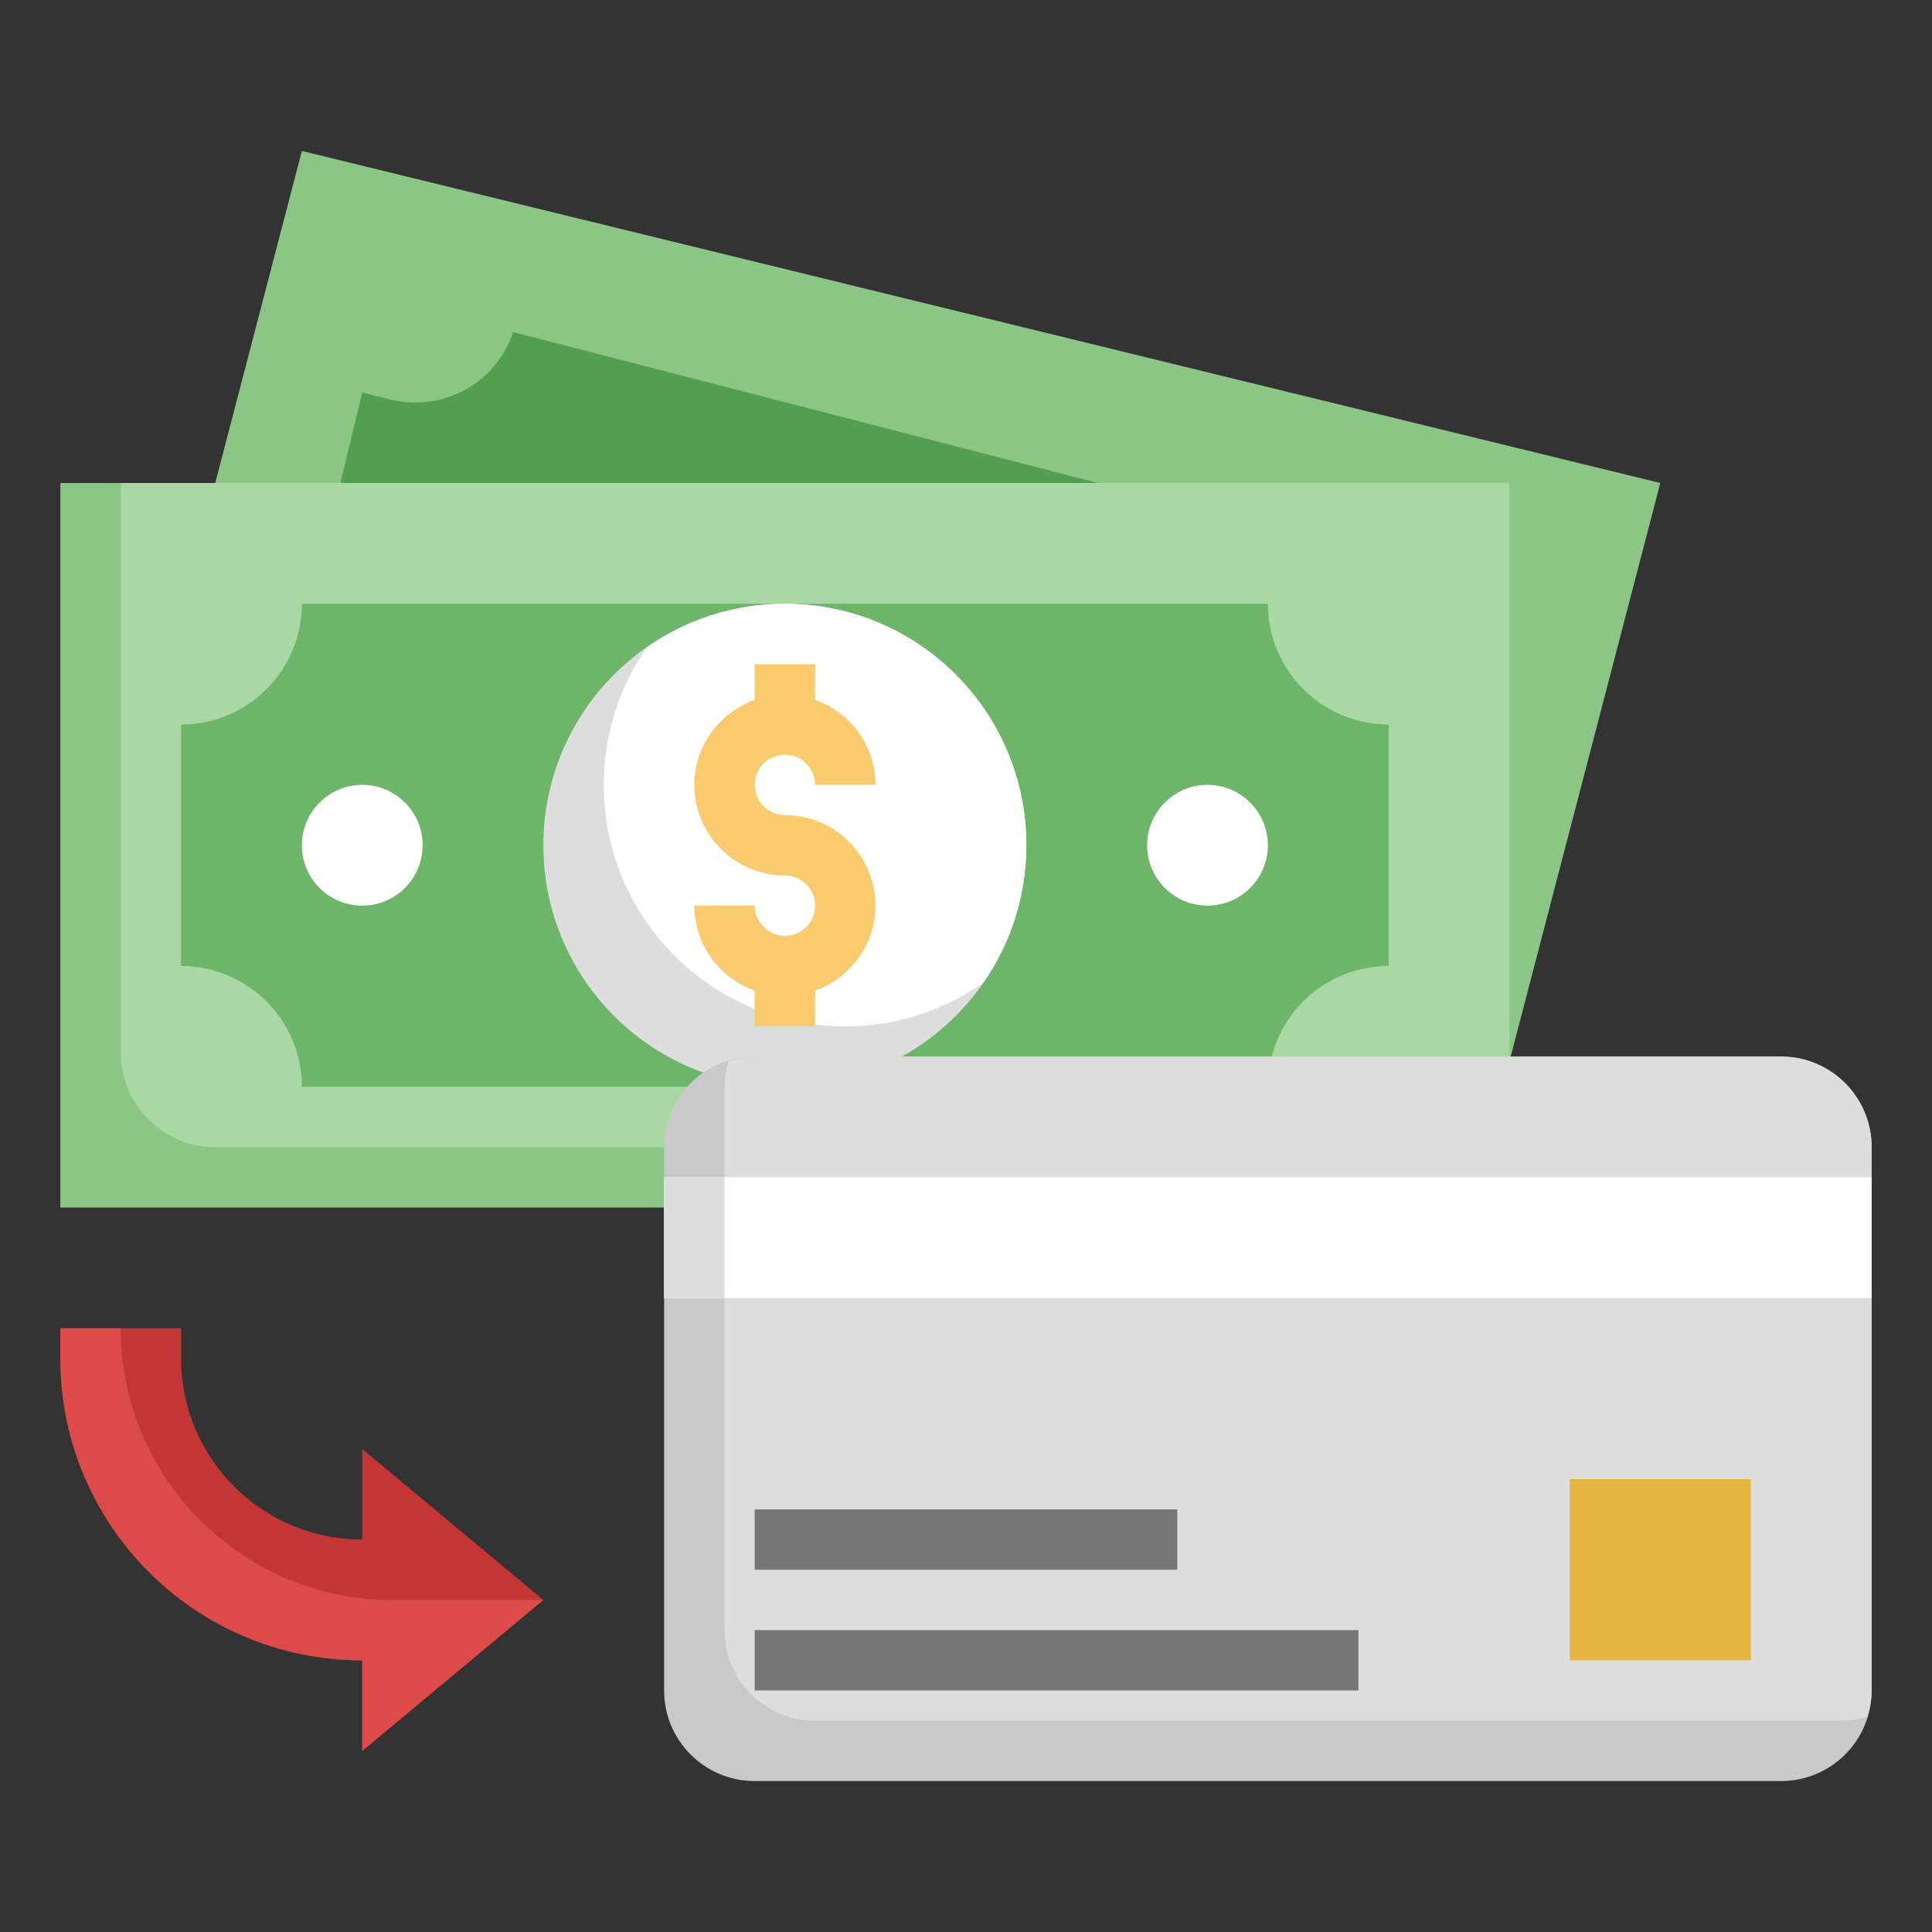 <?xml version="1.0" encoding="UTF-8"?>
<svg xmlns="http://www.w3.org/2000/svg" id="Layer_3" height="512" viewBox="0 0 64 64" width="512">
  <rect x="0" y="0" width="64" height="64" fill="#333333" stroke="none"/>
  <g>
    <g>
      <path d="m50 35.167 5-19.167-45-11-2.87 11" fill="#8cc687"></path>
      <path d="m11.275 16 .725-3.001.932.233c1.731.433 3.504-.539 4.068-2.232l19.375 5" fill="#52a04f"></path>
      <g>
        <path d="m2 16h48v24h-48z" fill="#8cc687"></path>
        <path d="m4 34.87c0 1.728 1.402 3.13 3.13 3.13h42.87v-22h-46z" fill="#a9d8a4"></path>
        <path d="m46 32c-2.209 0-4 1.791-4 4h-32c0-2.209-1.791-4-4-4v-8c2.209 0 4-1.791 4-4h32c0 2.209 1.791 4 4 4v8-8z" fill="#6db569"></path>
        <circle cx="26" cy="28" fill="#ddd" r="8"></circle>
        <path d="m26 20c-1.698 0-3.27.533-4.565 1.435-.902 1.295-1.435 2.867-1.435 4.565 0 4.418 3.582 8 8 8 1.698 0 3.27-.533 4.565-1.435.902-1.295 1.435-2.867 1.435-4.565 0-4.418-3.582-8-8-8z" fill="#fff"></path>
        <path d="m26 27c-.552 0-1-.449-1-1s.448-1 1-1 1 .449 1 1h2c0-1.302-.839-2.402-2-2.816v-1.184h-2v1.184c-1.161.414-2 1.514-2 2.816 0 1.654 1.346 3 3 3 .552 0 1 .449 1 1s-.448 1-1 1-1-.449-1-1h-2c0 1.302.839 2.402 2 2.816v1.184h2v-1.184c1.161-.414 2-1.514 2-2.816 0-1.654-1.346-3-3-3z" fill="#f9cb6e"></path>
        <g fill="#fff">
          <circle cx="12" cy="28" r="2"></circle>
          <circle cx="40" cy="28" r="2"></circle>
        </g>
      </g>
    </g>
    <path d="m62 38c0-1.657-1.343-3-3-3h-34c-1.657 0-3 1.343-3 3v18c0 1.657 1.343 3 3 3h34c1.657 0 3-1.343 3-3z" fill="#c9c9c9"></path>
    <path d="m59 35h-34c-.301 0-.586.058-.86.14-.082.274-.14.559-.14.86v18c0 1.657 1.343 3 3 3h34c.301 0 .586-.058.86-.14.082-.274.14-.559.14-.86v-18c0-1.657-1.343-3-3-3z" fill="#ddd"></path>
    <path d="m22 39h40v4h-40z" fill="#fff"></path>
    <path d="m52 49h6v6h-6z" fill="#e7b541"></path>
    <g>
      <path d="m25 54h20v2h-20z" fill="#777"></path>
    </g>
    <g>
      <path d="m25 50h14v2h-14z" fill="#777"></path>
    </g>
    <path d="m22 39h2v4h-2z" fill="#ddd"></path>
    <g>
      <path d="m18 53.001-6-5v3c-3.314 0-6-2.686-6-6v-1l-4-.001v1.001c0 5.523 4.477 10 10 10v3z" fill="#c43535"></path>
      <path d="m18 53.001-5-.001c-4.97 0-9-4.03-9-9h-2v1.001c0 5.523 4.477 10 10 10v3z" fill="#dc4a4a"></path>
    </g>
  </g>
</svg>
